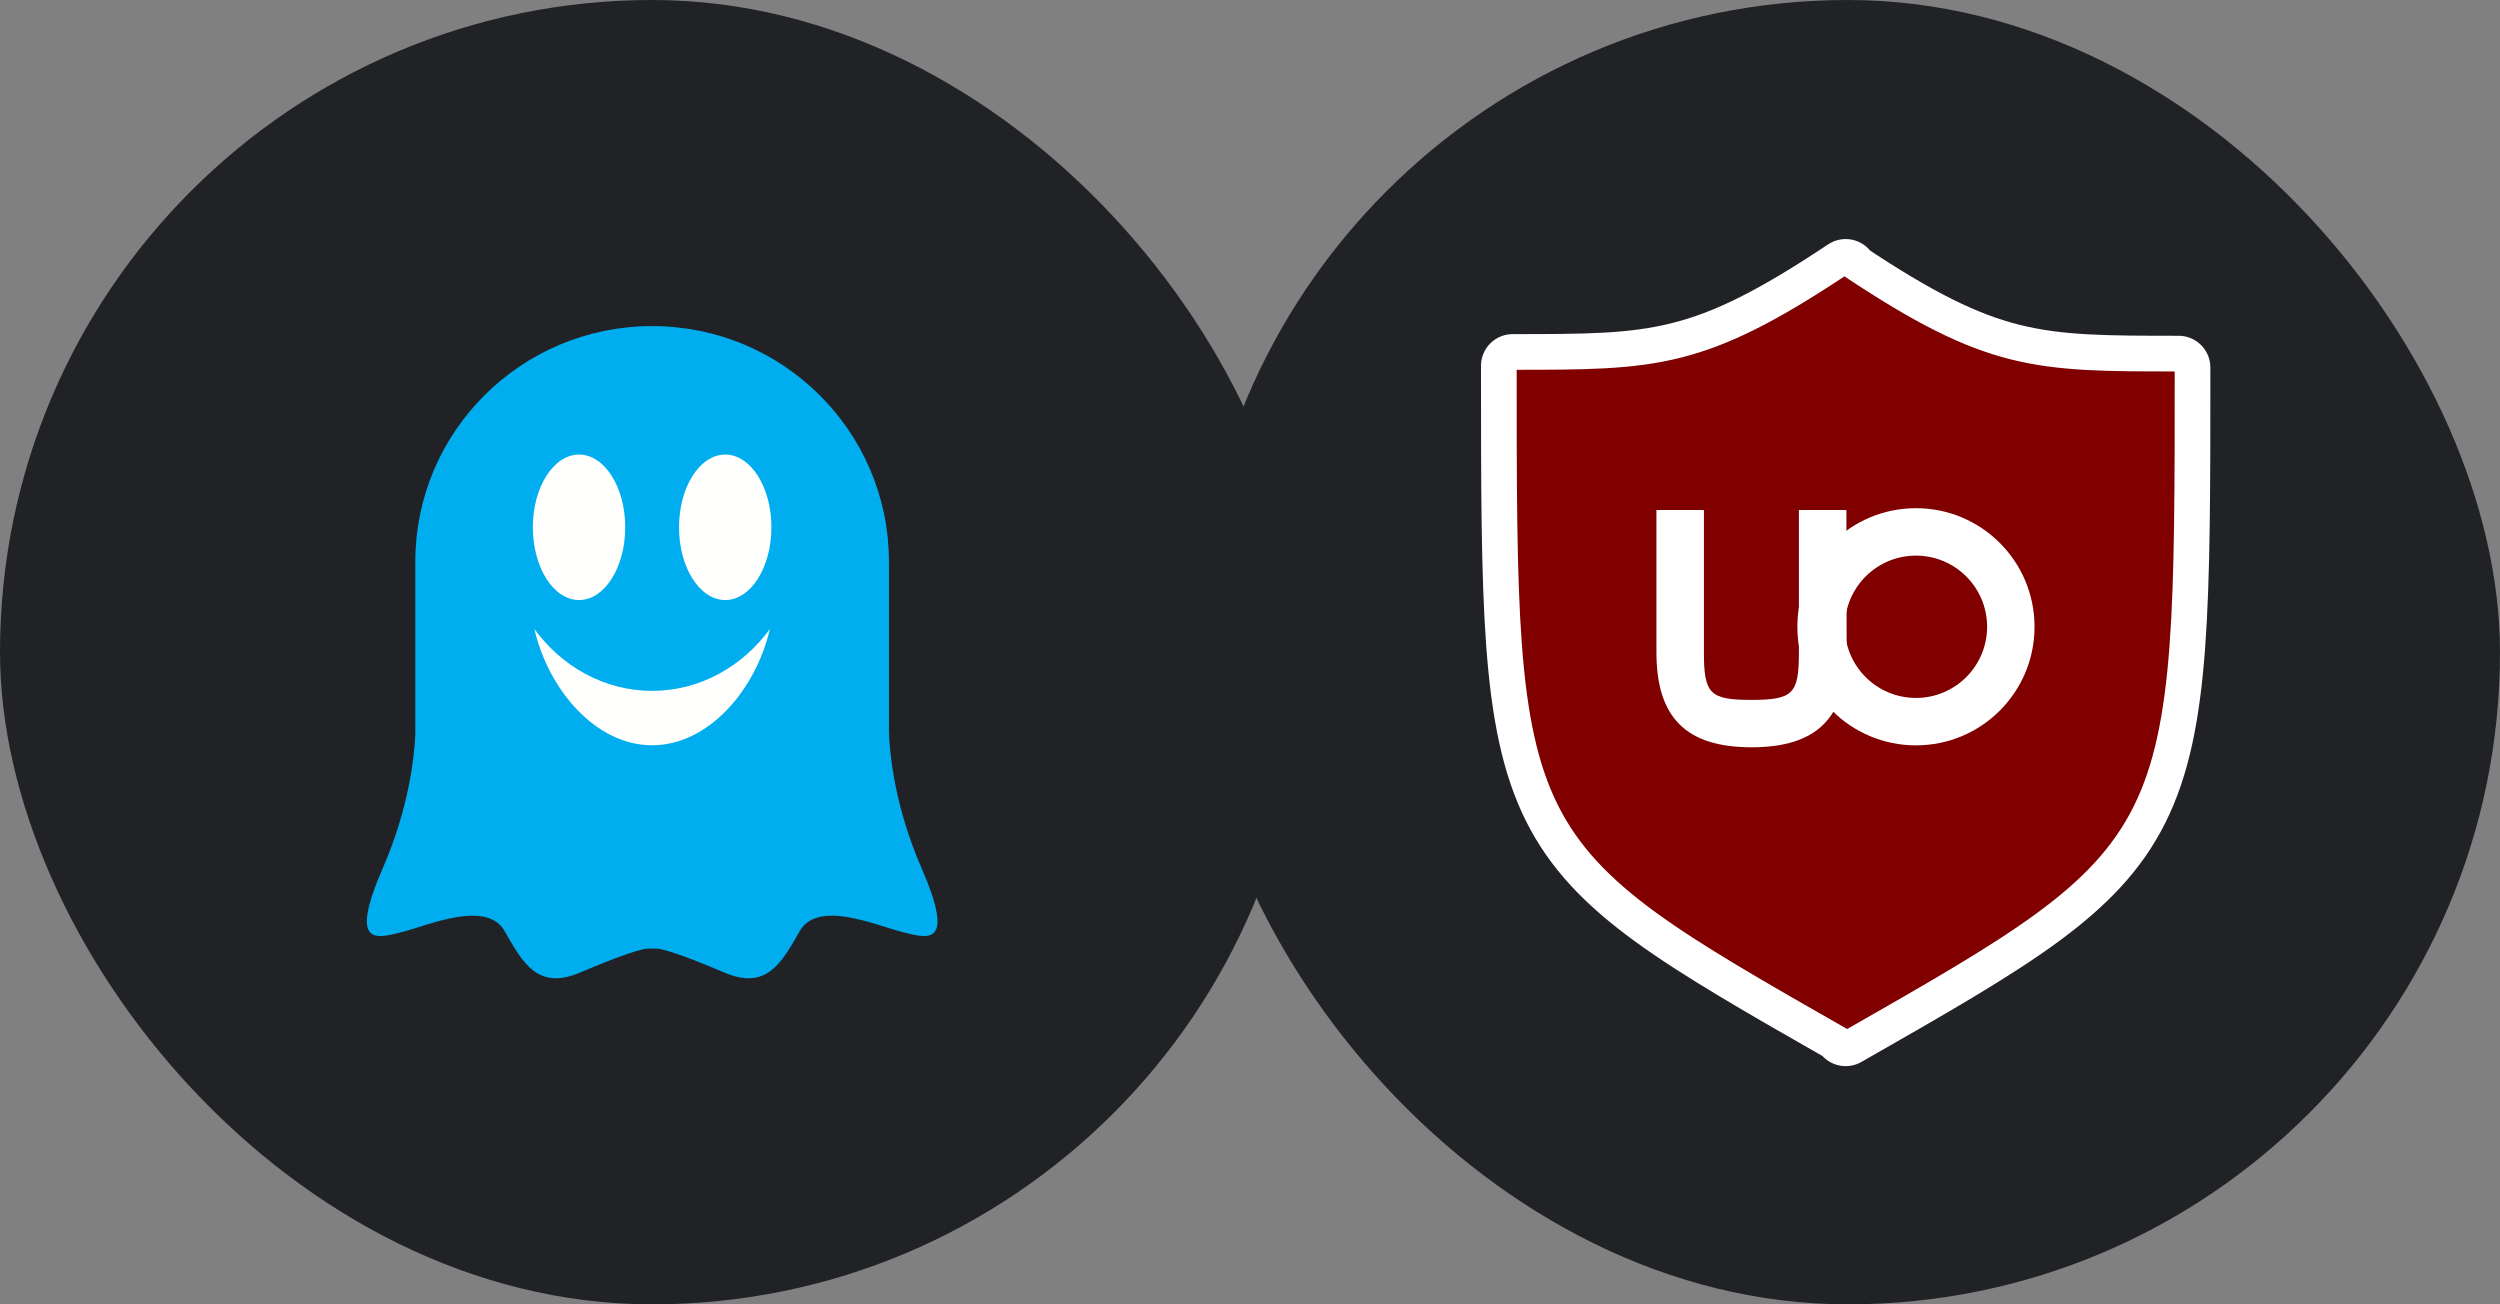 <?xml version="1.0" encoding="utf-8"?>
<svg xmlns="http://www.w3.org/2000/svg" width="184" height="96" viewBox="0 0 184 96" fill="none">
<rect x="0" y="0" width="184" height="96" fill="#808080" stroke="none"/>
<rect width="96" height="96" rx="48" fill="#202225"/>
<path fill-rule="evenodd" clip-rule="evenodd" d="M63 45C63 53.284 56.284 60 48 60C39.716 60 33 53.284 33 45C33 36.716 39.716 30 48 30C56.284 30 63 36.716 63 45Z" fill="#FFFFFE"/>
<path fill-rule="evenodd" clip-rule="evenodd" d="M67.812 63.86C65.822 59.283 65.479 55.404 65.426 53.881V41.342C65.426 31.764 57.622 24 47.997 24C38.371 24 30.567 31.764 30.567 41.342V54.062C30.493 55.701 30.101 59.461 28.188 63.86C25.615 69.772 27.744 69.067 29.651 68.581C31.558 68.097 35.815 66.198 37.146 68.537C38.475 70.874 39.584 72.905 42.689 71.581C45.793 70.258 47.256 69.817 47.699 69.817H48.302C48.745 69.817 50.208 70.258 53.312 71.581C56.416 72.905 57.525 70.874 58.855 68.537C60.185 66.198 64.443 68.097 66.35 68.581C68.257 69.067 70.384 69.772 67.812 63.86ZM42.617 33.456C44.495 33.456 46.016 35.852 46.016 38.809C46.016 41.766 44.495 44.163 42.617 44.163C40.74 44.163 39.218 41.766 39.218 38.809C39.218 35.852 40.74 33.456 42.617 33.456ZM47.997 54.852C43.86 54.852 40.378 50.801 39.328 46.293C41.355 49.066 44.483 50.847 47.997 50.847C51.51 50.847 54.638 49.066 56.665 46.293C55.616 50.801 52.133 54.852 47.997 54.852ZM53.377 44.163C51.498 44.163 49.977 41.766 49.977 38.809C49.977 35.852 51.498 33.456 53.377 33.456C55.255 33.456 56.776 35.852 56.776 38.809C56.776 41.766 55.255 44.163 53.377 44.163Z" fill="#00AEF0"/>
<rect x="88" width="96" height="96" rx="48" fill="#202225"/>
<mask id="path-5-outside-1_3755_79554" maskUnits="userSpaceOnUse" x="108.35" y="16.929" width="55" height="62" fill="black">
<rect fill="white" x="108.35" y="16.929" width="55" height="62"/>
<path d="M135.843 76.134C160.35 62.144 160.35 62.144 160.35 27.047C149.83 27.047 146.333 27.047 135.843 20.052M135.843 76.011C111.335 62.022 111.335 62.022 111.335 26.924C121.856 26.924 125.353 26.924 135.843 19.929"/>
</mask>
<path d="M135.843 76.134C160.35 62.144 160.35 62.144 160.35 27.047C149.83 27.047 146.333 27.047 135.843 20.052M135.843 76.011C111.335 62.022 111.335 62.022 111.335 26.924C121.856 26.924 125.353 26.924 135.843 19.929" fill="#800000"/>
<path d="M136.999 78.16C135.88 78.799 134.455 78.41 133.816 77.291C133.177 76.172 133.567 74.747 134.686 74.108L136.999 78.16ZM160.35 27.047V24.713C161.639 24.713 162.683 25.758 162.683 27.047H160.35ZM134.548 21.993C133.476 21.278 133.186 19.829 133.901 18.757C134.616 17.685 136.065 17.395 137.137 18.11L134.548 21.993ZM136.999 73.985C138.119 74.624 138.508 76.049 137.869 77.168C137.23 78.287 135.805 78.677 134.686 78.038L136.999 73.985ZM111.335 26.924H109.002C109.002 25.635 110.047 24.591 111.335 24.591V26.924ZM134.548 17.988C135.62 17.273 137.069 17.562 137.784 18.634C138.499 19.707 138.209 21.155 137.137 21.87L134.548 17.988ZM134.686 74.108C140.858 70.585 145.319 68.034 148.635 65.613C151.9 63.23 153.889 61.087 155.199 58.464C156.531 55.795 157.266 52.422 157.64 47.383C158.015 42.336 158.017 35.857 158.017 27.047H162.683C162.683 35.785 162.685 42.468 162.294 47.729C161.903 52.999 161.106 57.08 159.374 60.548C157.621 64.06 155.015 66.734 151.387 69.382C147.81 71.993 143.081 74.689 136.999 78.16L134.686 74.108ZM160.35 29.38C155.166 29.38 151.353 29.394 147.52 28.436C143.634 27.466 139.875 25.545 134.548 21.993L137.137 18.11C142.3 21.553 145.534 23.13 148.65 23.909C151.818 24.7 155.013 24.713 160.35 24.713V29.38ZM134.686 78.038C128.604 74.566 123.875 71.87 120.299 69.26C116.67 66.611 114.065 63.938 112.311 60.425C110.58 56.957 109.783 52.876 109.391 47.606C109 42.345 109.002 35.663 109.002 26.924H113.669C113.669 35.734 113.67 42.213 114.045 47.26C114.419 52.299 115.154 55.673 116.486 58.341C117.796 60.964 119.786 63.108 123.05 65.49C126.366 67.911 130.828 70.462 136.999 73.985L134.686 78.038ZM111.335 24.591C116.672 24.591 119.867 24.577 123.035 23.786C126.151 23.008 129.385 21.43 134.548 17.988L137.137 21.87C131.81 25.422 128.051 27.343 124.166 28.313C120.332 29.271 116.519 29.257 111.335 29.257V24.591Z" fill="white" mask="url(#path-5-outside-1_3755_79554)"/>
<path d="M135.843 76.134C160.35 62.144 160.35 62.144 160.35 27.047C149.83 27.047 146.333 27.047 135.843 20.052M135.843 76.011C111.335 62.022 111.335 62.022 111.335 26.924C121.856 26.924 125.353 26.924 135.843 19.929" fill="#800000"/>
<path d="M135.843 76.134C160.35 62.144 160.35 62.144 160.35 27.047C149.83 27.047 146.333 27.047 135.843 20.052M135.843 76.011C111.335 62.022 111.335 62.022 111.335 26.924C121.856 26.924 125.353 26.924 135.843 19.929" stroke="white" stroke-width="0.583" stroke-linecap="round" stroke-linejoin="round"/>
<path fill-rule="evenodd" clip-rule="evenodd" d="M141.014 40.894C138.122 40.894 135.777 43.239 135.777 46.131C135.777 49.023 138.122 51.368 141.014 51.368C143.906 51.368 146.251 49.023 146.251 46.131C146.251 43.239 143.906 40.894 141.014 40.894ZM132.286 46.131C132.286 41.31 136.193 37.403 141.014 37.403C145.834 37.403 149.742 41.31 149.742 46.131C149.742 50.951 145.834 54.859 141.014 54.859C136.193 54.859 132.286 50.951 132.286 46.131Z" fill="white"/>
<path d="M135.913 48.014C135.913 52.817 133.729 55 128.913 55C124.096 55 121.913 52.812 121.913 48.014V37.535H125.408V48.014C125.408 51.075 125.845 51.511 128.904 51.511C131.962 51.511 132.399 51.075 132.399 48.014V37.535H135.895L135.913 48.014Z" fill="white"/>
</svg>